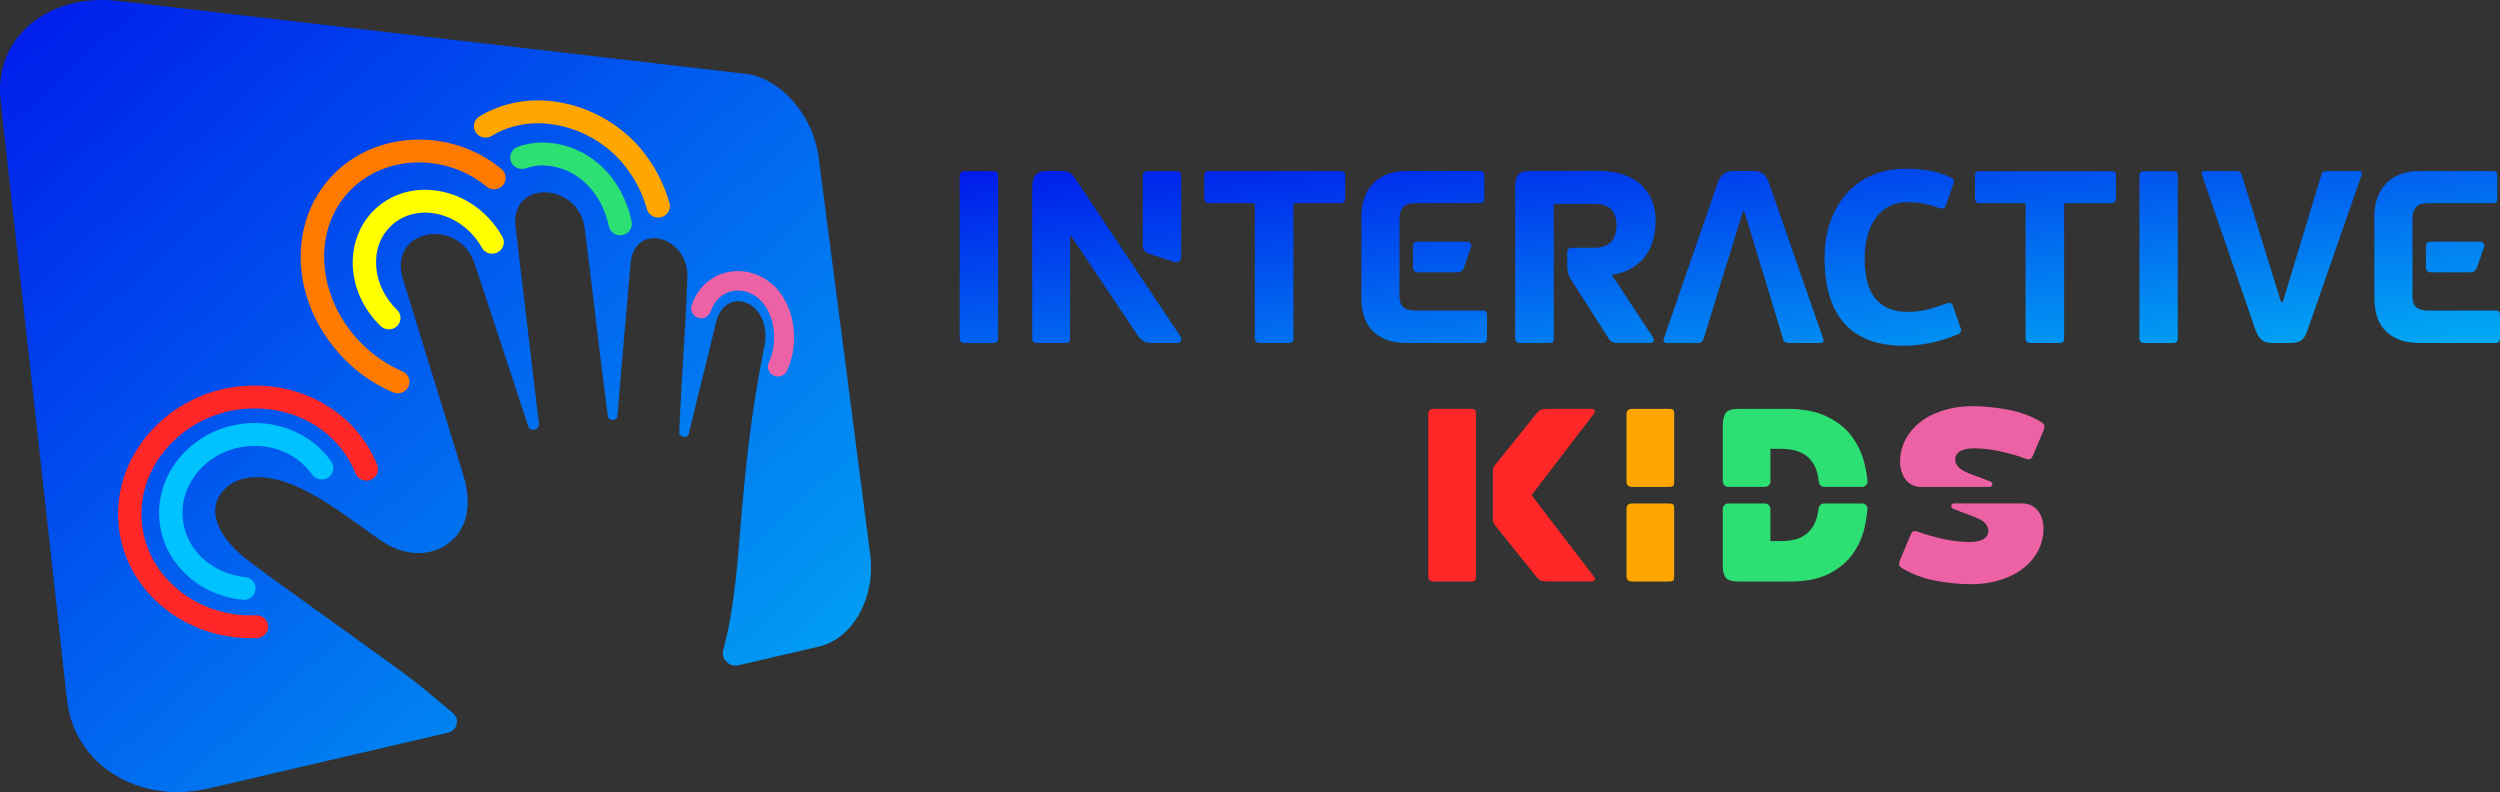 <?xml version="1.0" encoding="UTF-8"?> <svg xmlns="http://www.w3.org/2000/svg" width="202" height="64" viewBox="0 0 202 64" fill="none"><rect x="0" y="0" width="202" height="64" fill="#333333" stroke="none"/><g clip-path="url(#clip0_150_356)"><path d="M70.314 44.808C69.612 39.415 68.918 34.045 68.224 28.691C67.529 23.355 66.838 18.03 66.148 12.716C65.709 9.329 63.079 6.294 60.209 5.962C53.76 5.211 46.67 4.39 38.852 3.479C30.163 2.471 20.455 1.344 9.564 0.078C3.898 -0.58 -0.512 3.017 0.048 8.11C0.933 16.105 1.822 24.118 2.715 32.173C3.613 40.272 4.512 48.405 5.418 56.575C5.998 61.83 11.259 65.003 16.809 63.714L36.204 59.2C36.556 59.117 36.812 58.868 36.895 58.524C36.98 58.18 36.868 57.844 36.593 57.616C36.078 57.187 35.545 56.735 34.991 56.268C34.289 55.677 33.533 55.066 32.685 54.443C27.76 50.825 21.814 46.683 19.83 45.115C17.587 43.318 16.85 41.358 17.781 39.983C19.177 37.926 22.02 38.449 23.94 39.293C26.577 40.455 29.058 42.545 31.015 43.826C31.87 44.385 32.889 44.709 33.901 44.687C34.548 44.672 35.193 44.516 35.789 44.188C37.251 43.381 38.407 41.544 37.437 38.377C35.826 33.165 34.201 27.896 32.568 22.586C31.255 18.483 37.135 17.429 38.38 21.388C39.825 25.783 41.26 30.137 42.684 34.45C42.845 34.939 43.6 34.733 43.547 34.255C42.918 28.95 42.288 23.643 41.658 18.341C41.189 14.439 46.795 14.727 47.249 18.491C47.895 23.468 48.444 28.65 49.112 33.625C49.17 34.048 49.856 34.044 49.89 33.611C50.202 29.538 50.626 25.314 50.94 21.349C51.246 17.771 55.801 19.127 55.535 22.599C55.39 26.677 55.038 30.796 54.885 34.963C54.873 35.317 55.561 35.456 55.653 35.064C56.358 32.009 57.164 29 57.855 26.039C58.202 24.669 59.248 23.963 60.458 24.538C61.648 25.108 62.068 26.733 61.744 28.07C60.74 33.111 60.267 37.218 59.809 42.85C59.602 45.415 59.304 49.377 58.442 52.495C58.343 52.849 58.438 53.205 58.701 53.47C58.96 53.731 59.319 53.836 59.685 53.75C61.914 53.234 64.069 52.734 66.153 52.248C68.934 51.603 70.762 48.264 70.316 44.81L70.314 44.808Z" fill="url(#paint0_linear_150_356)"></path><path d="M19.708 48.467C19.679 48.467 19.649 48.467 19.62 48.462C17.916 48.301 16.303 47.589 15.078 46.455C13.838 45.301 13.086 43.831 12.902 42.202C12.892 42.116 12.883 42.052 12.88 42.014C12.719 40.125 13.354 38.272 14.668 36.799C15.953 35.356 17.734 34.444 19.685 34.229C19.738 34.225 19.781 34.221 19.817 34.217L19.897 34.209C20.127 34.19 20.36 34.181 20.589 34.181C21.71 34.181 22.787 34.408 23.789 34.855C24.997 35.396 26.029 36.238 26.77 37.295C27.065 37.711 26.959 38.287 26.533 38.58C26.375 38.686 26.189 38.742 25.999 38.742C25.689 38.742 25.398 38.594 25.22 38.345C24.671 37.562 23.904 36.937 23.003 36.534C22.252 36.199 21.437 36.03 20.581 36.03C20.407 36.03 20.23 36.038 20.054 36.052L19.966 36.06C19.932 36.062 19.911 36.065 19.895 36.066C18.415 36.228 17.062 36.918 16.089 38.013C15.116 39.106 14.646 40.473 14.764 41.862L14.778 42.001C14.911 43.188 15.464 44.266 16.377 45.117C17.3 45.968 18.513 46.505 19.795 46.627C20.046 46.649 20.273 46.766 20.434 46.955C20.595 47.144 20.671 47.384 20.647 47.629C20.601 48.107 20.198 48.468 19.707 48.468L19.708 48.467Z" fill="#00C2FF"></path><path d="M20.247 51.566C17.71 51.566 15.237 50.706 13.283 49.145C11.195 47.475 9.888 45.15 9.602 42.596C9.586 42.451 9.571 42.306 9.563 42.163C9.382 39.497 10.325 36.886 12.216 34.813C14.058 32.792 16.579 31.515 19.315 31.219C19.482 31.203 19.634 31.188 19.797 31.18C20.061 31.163 20.326 31.154 20.589 31.154C22.629 31.154 24.594 31.683 26.27 32.684C28.208 33.839 29.663 35.531 30.481 37.575C30.572 37.804 30.567 38.054 30.465 38.281C30.363 38.507 30.179 38.682 29.944 38.771C29.834 38.813 29.719 38.834 29.602 38.834C29.211 38.834 28.866 38.603 28.723 38.246C28.056 36.582 26.869 35.204 25.29 34.262C23.908 33.436 22.276 32.999 20.569 32.999C20.352 32.999 20.129 33.006 19.911 33.02L19.845 33.027C19.74 33.036 19.632 33.045 19.524 33.059C17.254 33.3 15.156 34.36 13.62 36.044C12.071 37.738 11.298 39.871 11.446 42.049C11.453 42.158 11.465 42.271 11.479 42.394C11.711 44.466 12.776 46.356 14.475 47.714C16.095 49.011 18.15 49.724 20.261 49.724C20.399 49.724 20.541 49.721 20.679 49.714C20.695 49.714 20.711 49.714 20.727 49.714C21.232 49.714 21.643 50.1 21.665 50.593C21.677 50.839 21.591 51.074 21.421 51.258C21.25 51.44 21.018 51.546 20.767 51.557C20.596 51.565 20.422 51.569 20.249 51.569L20.247 51.566Z" fill="#FF2727"></path><path d="M32.14 31.78C32.011 31.78 31.885 31.755 31.766 31.704C29.821 30.885 28.088 29.526 26.754 27.771C25.439 26.044 24.612 24.041 24.368 21.981C24.139 20.01 24.457 18.086 25.288 16.417C26.137 14.715 27.476 13.336 29.16 12.431C30.573 11.676 32.196 11.275 33.855 11.275C34.237 11.275 34.623 11.296 35.004 11.338C37.049 11.565 39.013 12.393 40.532 13.67C40.724 13.831 40.839 14.055 40.859 14.3C40.879 14.547 40.8 14.786 40.637 14.972C40.456 15.177 40.194 15.294 39.919 15.294C39.694 15.294 39.477 15.215 39.305 15.072C38.06 14.03 36.459 13.357 34.796 13.173C34.484 13.139 34.167 13.122 33.856 13.122C32.508 13.122 31.197 13.443 30.067 14.051C28.727 14.771 27.663 15.868 26.99 17.224C26.316 18.576 26.059 20.147 26.25 21.769C26.452 23.506 27.15 25.202 28.268 26.673C29.381 28.137 30.89 29.321 32.514 30.005C32.993 30.207 33.215 30.751 33.01 31.217C32.861 31.558 32.521 31.779 32.141 31.779L32.14 31.78Z" fill="#FF7A00"></path><path d="M31.419 26.613C31.17 26.613 30.934 26.518 30.756 26.348C30.141 25.754 29.637 25.075 29.258 24.328C28.878 23.577 28.638 22.786 28.543 21.976C28.504 21.647 28.489 21.317 28.5 20.999C28.546 19.566 29.082 18.215 30.011 17.195C30.947 16.174 32.232 15.526 33.631 15.37C33.841 15.345 34.06 15.332 34.284 15.332C34.359 15.332 34.435 15.333 34.512 15.336C35.735 15.369 36.949 15.742 38.024 16.416C39.092 17.092 39.981 18.032 40.592 19.134C40.713 19.35 40.74 19.598 40.669 19.836C40.598 20.072 40.435 20.266 40.215 20.386C40.077 20.459 39.922 20.499 39.766 20.499C39.422 20.499 39.104 20.314 38.938 20.017C38.479 19.188 37.811 18.48 37.006 17.974C36.224 17.482 35.345 17.207 34.464 17.178C34.433 17.178 34.401 17.178 34.368 17.178C34.185 17.178 34.014 17.188 33.849 17.209C32.903 17.314 32.04 17.747 31.419 18.428C30.773 19.133 30.415 20.041 30.387 21.054C30.38 21.277 30.391 21.518 30.42 21.768C30.489 22.363 30.667 22.951 30.95 23.513C31.241 24.077 31.621 24.589 32.079 25.034C32.259 25.206 32.36 25.437 32.362 25.683C32.365 25.93 32.268 26.163 32.093 26.34C31.914 26.517 31.676 26.614 31.421 26.614L31.419 26.613Z" fill="#FFFF00"></path><path d="M50.109 19.009C49.663 19.009 49.277 18.697 49.19 18.267C48.907 16.899 48.238 15.662 47.307 14.787C46.401 13.934 45.277 13.445 44.058 13.373C43.979 13.367 43.897 13.363 43.815 13.363C43.635 13.363 43.454 13.377 43.275 13.404C43.016 13.44 42.75 13.505 42.489 13.597C42.386 13.632 42.278 13.651 42.17 13.651C41.771 13.651 41.415 13.404 41.281 13.038C41.105 12.558 41.361 12.027 41.852 11.855C42.223 11.726 42.614 11.631 43.009 11.573C43.287 11.535 43.56 11.516 43.823 11.516C43.943 11.516 44.062 11.52 44.177 11.527C45.844 11.63 47.378 12.295 48.616 13.454C49.82 14.586 50.68 16.168 51.037 17.905C51.088 18.145 51.039 18.39 50.9 18.594C50.76 18.8 50.546 18.941 50.298 18.989C50.236 19.002 50.173 19.008 50.109 19.008V19.009Z" fill="#2CE074"></path><path d="M53.184 17.576C52.757 17.576 52.382 17.296 52.27 16.895C52.089 16.235 51.836 15.591 51.517 14.981C51.199 14.377 50.809 13.792 50.355 13.239C49.079 11.687 47.188 10.556 45.168 10.138C44.598 10.019 44.024 9.958 43.461 9.958C42.113 9.958 40.824 10.31 39.734 10.977C39.584 11.069 39.411 11.117 39.235 11.117C38.908 11.117 38.608 10.954 38.433 10.68C38.158 10.248 38.294 9.678 38.736 9.407C40.124 8.558 41.756 8.109 43.453 8.109C44.15 8.109 44.86 8.184 45.562 8.331C47.994 8.835 50.276 10.203 51.827 12.082C52.348 12.713 52.808 13.407 53.194 14.145C53.579 14.882 53.881 15.643 54.093 16.408C54.16 16.646 54.129 16.895 54.004 17.109C53.88 17.324 53.675 17.479 53.429 17.544C53.349 17.565 53.267 17.575 53.184 17.575V17.576Z" fill="#FFA600"></path><path d="M62.851 30.421C62.735 30.421 62.622 30.397 62.516 30.348C62.114 30.165 61.935 29.694 62.119 29.299C62.482 28.529 62.625 27.594 62.517 26.663C62.409 25.759 62.073 24.953 61.571 24.392C61.235 24.017 60.832 23.749 60.369 23.598C60.12 23.518 59.867 23.478 59.618 23.478C59.478 23.478 59.339 23.492 59.204 23.517C58.815 23.59 58.467 23.757 58.171 24.011C57.836 24.299 57.584 24.687 57.42 25.169C57.31 25.495 57.002 25.715 56.651 25.715C56.567 25.715 56.483 25.701 56.401 25.675C56.194 25.608 56.027 25.467 55.929 25.275C55.832 25.086 55.817 24.872 55.887 24.673C56.135 23.927 56.543 23.305 57.102 22.825C57.61 22.387 58.234 22.09 58.906 21.968C59.145 21.925 59.387 21.902 59.63 21.902C60.052 21.902 60.472 21.969 60.874 22.099C61.6 22.334 62.261 22.766 62.783 23.347C63.503 24.15 63.976 25.265 64.118 26.484C64.262 27.698 64.073 28.932 63.585 29.961C63.455 30.241 63.166 30.421 62.851 30.421Z" fill="#ED62A5"></path><path fill-rule="evenodd" clip-rule="evenodd" d="M150.939 27.447C150.134 27.121 149.473 26.657 148.953 26.047V26.048C148.434 25.442 148.046 24.696 147.798 23.817C147.549 22.942 147.423 21.935 147.423 20.852C147.423 19.77 147.58 18.786 147.897 17.898C148.215 17.015 148.659 16.252 149.225 15.619C149.795 14.982 150.48 14.496 151.284 14.152C152.087 13.807 152.977 13.635 153.95 13.635C154.639 13.635 155.316 13.69 155.977 13.803C156.559 13.905 157.137 14.091 157.699 14.372C157.849 14.448 157.918 14.612 157.864 14.766L157.218 16.631C157.191 16.717 157.133 16.778 157.053 16.818C156.968 16.855 156.885 16.863 156.797 16.833C156.33 16.669 155.893 16.546 155.488 16.463C155.071 16.376 154.604 16.335 154.092 16.335C153.538 16.335 153.048 16.451 152.623 16.679C152.194 16.91 151.839 17.229 151.548 17.633C151.257 18.034 151.038 18.51 150.889 19.06C150.74 19.61 150.664 20.206 150.664 20.852C150.664 21.499 150.724 22.091 150.84 22.619C150.954 23.146 151.149 23.603 151.424 23.985C151.703 24.371 152.063 24.666 152.511 24.88C152.955 25.09 153.51 25.199 154.171 25.199C155.375 25.199 156.259 24.892 157.361 24.488C157.45 24.453 157.533 24.457 157.617 24.498C157.701 24.536 157.758 24.599 157.789 24.686L158.444 26.579C158.497 26.739 158.421 26.909 158.268 26.976C156.903 27.59 155.315 27.934 153.807 27.934C152.698 27.934 151.742 27.768 150.939 27.447ZM85.994 27.717H83.863L83.864 27.716C83.705 27.716 83.585 27.687 83.513 27.627C83.437 27.566 83.402 27.459 83.402 27.297V15.202C83.402 14.686 83.493 14.326 83.685 14.12C83.872 13.914 84.216 13.813 84.717 13.813H85.566C85.769 13.813 85.94 13.821 86.082 13.843C86.229 13.862 86.351 13.904 86.458 13.971C86.569 14.038 86.679 14.124 86.764 14.248L95.406 27.215C95.474 27.32 95.478 27.439 95.42 27.544C95.359 27.653 95.255 27.716 95.129 27.716H93.271C93.068 27.716 92.892 27.704 92.75 27.686C92.608 27.663 92.486 27.621 92.375 27.554C92.267 27.488 92.168 27.401 92.073 27.289C91.978 27.178 91.871 27.028 91.749 26.84L86.561 19.087H86.458V27.297C86.458 27.47 86.431 27.582 86.37 27.634C86.308 27.687 86.182 27.717 85.994 27.717ZM94.904 21.177L92.792 20.478L92.795 20.475C92.519 20.382 92.339 20.139 92.339 19.85V14.247C92.339 14.089 92.378 13.982 92.45 13.921C92.523 13.862 92.641 13.832 92.806 13.832H94.951C95.154 13.832 95.288 13.858 95.346 13.911C95.406 13.963 95.437 14.08 95.437 14.248V20.799C95.437 20.933 95.379 21.046 95.268 21.121C95.16 21.199 95.03 21.218 94.904 21.177ZM78.011 27.718H80.156C80.359 27.718 80.493 27.687 80.555 27.635C80.616 27.582 80.643 27.471 80.643 27.298V14.248C80.643 14.076 80.616 13.963 80.555 13.911C80.493 13.858 80.36 13.832 80.156 13.832H78.011C77.846 13.832 77.732 13.862 77.655 13.921C77.583 13.982 77.544 14.089 77.544 14.247V27.296C77.544 27.458 77.582 27.565 77.655 27.626C77.732 27.686 77.847 27.715 78.011 27.715V27.718ZM175.478 27.718H173.332V27.715C173.168 27.715 173.049 27.686 172.977 27.626C172.9 27.565 172.865 27.458 172.865 27.296V14.247C172.865 14.089 172.9 13.982 172.977 13.921C173.049 13.862 173.167 13.832 173.332 13.832H175.478C175.68 13.832 175.814 13.858 175.872 13.911C175.932 13.963 175.963 14.076 175.963 14.248V27.298C175.963 27.471 175.934 27.582 175.872 27.635C175.814 27.687 175.68 27.718 175.478 27.718ZM159.966 16.412H163.588L163.664 16.483V27.298C163.664 27.459 163.699 27.567 163.775 27.627C163.848 27.687 163.967 27.716 164.127 27.716H166.295C166.498 27.716 166.632 27.686 166.694 27.634C166.751 27.581 166.782 27.47 166.782 27.296V16.482L166.859 16.411H170.561C170.833 16.411 170.966 16.276 170.966 16.014V14.248C170.966 14.076 170.939 13.963 170.886 13.911C170.832 13.858 170.721 13.832 170.561 13.832H159.964C159.815 13.832 159.716 13.858 159.662 13.911C159.609 13.963 159.578 14.075 159.578 14.248V16.014C159.578 16.277 159.708 16.411 159.964 16.411L159.966 16.412ZM192.596 26.564C192.879 26.907 193.261 27.186 193.74 27.398C194.222 27.608 194.839 27.716 195.596 27.716H201.595C201.756 27.716 201.866 27.679 201.919 27.603C201.973 27.532 202 27.415 202 27.259V25.572C202 25.373 201.977 25.246 201.931 25.186C201.882 25.125 201.77 25.096 201.595 25.096H196.247C195.811 25.096 195.485 25.014 195.26 24.85C195.038 24.686 194.927 24.371 194.927 23.906V17.64C194.927 17.299 195.016 17.007 195.191 16.767C195.367 16.527 195.72 16.412 196.247 16.412H201.392C201.541 16.412 201.64 16.381 201.698 16.322C201.752 16.262 201.779 16.146 201.779 15.975V14.29C201.779 14.106 201.756 13.979 201.706 13.912C201.661 13.847 201.553 13.815 201.392 13.815H195.577C194.888 13.815 194.307 13.916 193.833 14.122C193.362 14.328 192.98 14.601 192.689 14.944C192.398 15.286 192.183 15.678 192.05 16.112C191.912 16.551 191.848 17.007 191.848 17.483V24.068C191.848 24.516 191.902 24.959 192.009 25.397C192.116 25.831 192.315 26.224 192.598 26.565L192.596 26.564ZM196.096 19.619C196.15 19.564 196.265 19.53 196.441 19.53V19.527H200.4C200.507 19.527 200.602 19.576 200.668 19.663C200.728 19.753 200.747 19.854 200.71 19.955L200.132 21.636C200.055 21.862 199.849 22.004 199.611 22.004H196.44C196.275 22.004 196.165 21.966 196.103 21.895C196.047 21.82 196.012 21.704 196.012 21.547V20.009C196.012 19.809 196.043 19.68 196.096 19.619ZM97.696 16.412H101.318L101.391 16.483V27.298C101.391 27.459 101.428 27.567 101.502 27.627C101.578 27.687 101.696 27.716 101.857 27.716H104.026C104.228 27.716 104.358 27.686 104.42 27.634C104.482 27.581 104.511 27.47 104.511 27.296V16.482L104.584 16.411H108.286C108.559 16.411 108.691 16.276 108.691 16.014V14.248C108.691 14.076 108.665 13.963 108.611 13.911C108.557 13.858 108.45 13.832 108.286 13.832H97.693C97.544 13.832 97.441 13.858 97.388 13.911C97.334 13.963 97.307 14.075 97.307 14.248V16.014C97.307 16.277 97.437 16.411 97.693 16.411L97.696 16.412ZM125.078 27.717H122.889L122.893 27.713C122.73 27.713 122.61 27.684 122.538 27.624C122.464 27.563 122.427 27.456 122.427 27.294V15.02C122.427 14.624 122.507 14.325 122.668 14.119C122.832 13.913 123.153 13.812 123.643 13.812H129.155C130.627 13.812 131.767 14.175 132.57 14.901C133.372 15.626 133.775 16.645 133.775 17.835C133.775 19.025 133.465 20.086 132.81 20.864C132.24 21.541 131.235 22.125 130.289 22.17L130.254 22.241L133.54 27.219C133.681 27.433 133.631 27.714 133.371 27.714H130.633C130.358 27.714 130.123 27.587 129.982 27.358L126.963 22.634C126.738 22.275 126.631 21.915 126.631 21.496V20.34C126.631 20.16 126.78 20.019 126.959 20.019H128.789C129.383 20.019 129.837 19.869 130.147 19.574C130.725 19.016 130.775 17.609 130.258 16.995C130.128 16.846 129.949 16.718 129.719 16.617C129.489 16.52 129.199 16.472 128.85 16.472H125.545V27.298C125.545 27.485 125.514 27.601 125.464 27.646C125.406 27.691 125.28 27.717 125.078 27.717ZM134.676 27.717H137.104C137.296 27.717 137.422 27.686 137.491 27.628C137.559 27.567 137.613 27.478 137.656 27.358L140.815 17.124H140.957L144.079 27.418C144.117 27.549 144.183 27.631 144.271 27.664C144.36 27.698 144.478 27.717 144.627 27.717H147.098C147.236 27.717 147.313 27.676 147.331 27.597C147.35 27.519 147.35 27.444 147.319 27.377L142.962 14.863C142.882 14.626 142.797 14.44 142.71 14.309C142.622 14.178 142.522 14.073 142.408 14.002C142.293 13.931 142.16 13.878 142.014 13.852C141.865 13.826 141.692 13.815 141.506 13.815H140.251C140.048 13.815 139.872 13.827 139.722 13.852C139.573 13.878 139.443 13.935 139.328 14.014C139.21 14.092 139.107 14.201 139.01 14.339C138.919 14.478 138.83 14.661 138.75 14.886L134.43 27.378C134.404 27.471 134.408 27.55 134.442 27.618C134.477 27.685 134.554 27.719 134.676 27.719V27.717ZM114.248 19.619C114.301 19.564 114.421 19.53 114.592 19.53V19.527H118.551C118.662 19.527 118.753 19.576 118.819 19.663C118.884 19.753 118.9 19.854 118.865 19.955L118.283 21.636C118.206 21.862 118.004 22.004 117.762 22.004H114.591C114.43 22.004 114.316 21.966 114.258 21.895C114.198 21.82 114.167 21.704 114.167 21.547V20.009C114.167 19.809 114.194 19.68 114.248 19.619ZM190.822 13.934C190.803 13.851 190.723 13.815 190.589 13.815H188.117C187.968 13.815 187.849 13.829 187.762 13.863C187.673 13.897 187.609 13.979 187.57 14.11L184.448 24.404H184.307L181.144 14.169C181.106 14.05 181.048 13.959 180.983 13.904C180.914 13.843 180.788 13.815 180.596 13.815H178.168C178.046 13.815 177.965 13.849 177.934 13.912C177.9 13.979 177.896 14.057 177.922 14.152L182.238 26.644C182.322 26.868 182.407 27.052 182.502 27.19C182.597 27.329 182.701 27.436 182.816 27.519C182.931 27.598 183.064 27.65 183.214 27.677C183.363 27.703 183.539 27.717 183.739 27.717H184.996C185.184 27.717 185.352 27.703 185.502 27.677C185.651 27.65 185.785 27.598 185.896 27.527C186.014 27.456 186.115 27.351 186.202 27.22C186.291 27.089 186.374 26.902 186.454 26.666L190.811 14.152C190.838 14.085 190.842 14.013 190.823 13.935L190.822 13.934ZM119.75 27.717H113.747L113.749 27.718C112.995 27.718 112.375 27.61 111.897 27.401C111.414 27.188 111.032 26.91 110.749 26.566C110.466 26.225 110.271 25.832 110.164 25.398C110.053 24.96 109.999 24.517 109.999 24.069V17.483C109.999 17.008 110.067 16.552 110.201 16.113C110.338 15.679 110.549 15.287 110.84 14.945C111.131 14.601 111.513 14.329 111.984 14.123C112.458 13.916 113.04 13.815 113.728 13.815H119.547C119.708 13.815 119.812 13.848 119.861 13.912C119.907 13.979 119.93 14.107 119.93 14.29V15.976C119.93 16.147 119.903 16.263 119.849 16.323C119.795 16.382 119.692 16.413 119.547 16.413H114.399C113.872 16.413 113.519 16.528 113.344 16.768C113.171 17.008 113.079 17.3 113.079 17.641V23.907C113.079 24.372 113.195 24.687 113.416 24.851C113.637 25.015 113.967 25.097 114.399 25.097H119.751C119.923 25.097 120.038 25.126 120.084 25.187C120.129 25.247 120.152 25.374 120.152 25.572V27.26C120.152 27.416 120.125 27.533 120.072 27.604C120.018 27.68 119.911 27.717 119.75 27.717Z" fill="url(#paint1_linear_150_356)"></path><path d="M119.256 46.588C119.256 46.748 119.232 46.854 119.185 46.907C119.138 46.96 118.999 46.987 118.764 46.987H115.878C115.563 46.987 115.406 46.854 115.406 46.588V33.434C115.406 33.169 115.563 33.035 115.878 33.035H118.764C118.999 33.035 119.137 33.062 119.185 33.115C119.234 33.169 119.256 33.276 119.256 33.434V46.588ZM120.783 37.6L124.145 33.413C124.307 33.227 124.45 33.118 124.572 33.084C124.694 33.051 124.932 33.034 125.286 33.034H128.585C128.72 33.034 128.813 33.078 128.86 33.164C128.907 33.249 128.86 33.333 128.769 33.453L123.75 40.009L128.769 46.567C128.86 46.686 128.907 46.77 128.86 46.855C128.813 46.942 128.72 46.985 128.585 46.985H125.286C124.933 46.985 124.696 46.968 124.572 46.935C124.45 46.903 124.308 46.792 124.145 46.607L120.783 42.421C120.674 42.286 120.622 42.139 120.622 41.968V38.054C120.622 37.882 120.674 37.735 120.783 37.601V37.6Z" fill="#FF2727"></path><path d="M135.273 46.568C135.273 46.727 135.249 46.837 135.202 46.897C135.155 46.958 135.015 46.987 134.785 46.987H131.892C131.579 46.987 131.424 46.847 131.424 46.568V41.098C131.424 40.819 131.579 40.68 131.892 40.68H134.785C135.015 40.68 135.155 40.71 135.202 40.769C135.249 40.829 135.273 40.938 135.273 41.098V46.568Z" fill="#FFA600"></path><path d="M159.331 47.206C158.409 47.206 157.44 47.113 156.429 46.926C155.418 46.74 154.505 46.401 153.689 45.909C153.554 45.829 153.475 45.74 153.455 45.64C153.435 45.541 153.465 45.391 153.546 45.191L154.34 43.298C154.435 43.072 154.53 42.946 154.625 42.919C154.721 42.892 154.87 42.919 155.073 42.999C155.277 43.079 155.539 43.165 155.858 43.257C156.904 43.562 158.041 43.795 159.133 43.795C159.923 43.795 160.45 43.572 160.604 43.191C160.751 42.825 160.628 42.307 159.982 41.971C159.764 41.858 159.472 41.735 159.106 41.602C158.649 41.438 158.211 41.272 157.794 41.1C157.695 41.059 157.64 40.957 157.662 40.853C157.683 40.749 157.774 40.676 157.882 40.676H163.391C164.551 40.676 165.106 41.664 165.115 42.691C165.13 44.352 164.095 45.718 162.633 46.454C161.638 46.955 160.459 47.201 159.331 47.201V47.206Z" fill="#ED62A5"></path><path d="M139.201 38.901V34.35C139.201 33.912 139.282 33.583 139.445 33.364C139.608 33.144 139.968 33.034 140.524 33.034H144.373C145.663 33.034 146.732 33.236 147.581 33.642C148.43 34.047 149.102 34.575 149.598 35.226C150.093 35.877 150.443 36.614 150.647 37.438C150.762 37.907 150.845 38.379 150.895 38.856C150.908 38.984 150.869 39.1 150.781 39.196C150.692 39.291 150.578 39.341 150.447 39.341H147.415C147.185 39.341 146.994 39.175 146.968 38.951C146.948 38.777 146.921 38.608 146.889 38.445C146.8 38 146.641 37.614 146.404 37.289C146.166 36.963 145.847 36.711 145.439 36.532C145.036 36.352 144.517 36.263 143.881 36.263H143.05V38.9C143.05 39.143 142.847 39.341 142.6 39.341H139.651C139.403 39.341 139.202 39.143 139.202 38.9L139.201 38.901Z" fill="#2CE074"></path><path d="M140.524 46.987C139.968 46.987 139.608 46.884 139.445 46.678C139.282 46.472 139.201 46.136 139.201 45.672V41.121C139.201 40.878 139.403 40.68 139.65 40.68H142.599C142.847 40.68 143.048 40.878 143.048 41.121V43.719H143.941C144.562 43.719 145.072 43.626 145.469 43.441C145.87 43.254 146.181 42.992 146.413 42.653C146.644 42.315 146.799 41.913 146.888 41.447C146.912 41.323 146.932 41.195 146.949 41.064C146.979 40.844 147.168 40.68 147.396 40.68H150.443C150.574 40.68 150.688 40.73 150.777 40.824C150.865 40.92 150.904 41.034 150.891 41.163C150.848 41.588 150.783 42.014 150.696 42.442C150.527 43.279 150.207 44.033 149.739 44.705C149.271 45.375 148.626 45.924 147.804 46.349C146.982 46.774 145.919 46.987 144.616 46.987H140.522H140.524Z" fill="#2CE074"></path><path d="M135.273 38.925C135.273 39.083 135.249 39.194 135.202 39.254C135.155 39.313 135.015 39.343 134.785 39.343H131.892C131.579 39.343 131.424 39.204 131.424 38.925V33.455C131.424 33.175 131.579 33.036 131.892 33.036H134.785C135.015 33.036 135.155 33.066 135.202 33.125C135.249 33.184 135.273 33.295 135.273 33.455V38.925Z" fill="#FFA600"></path><path d="M159.309 32.816C160.231 32.816 161.199 32.91 162.211 33.096C163.222 33.282 164.135 33.621 164.95 34.113C165.086 34.193 165.164 34.282 165.185 34.382C165.205 34.482 165.174 34.631 165.094 34.831L164.3 36.724C164.205 36.95 164.11 37.076 164.014 37.104C163.919 37.13 163.77 37.104 163.566 37.024C163.363 36.944 163.101 36.857 162.782 36.764C161.736 36.459 160.599 36.226 159.507 36.226C158.717 36.226 158.19 36.449 158.036 36.829C157.888 37.196 158.012 37.714 158.658 38.05C158.875 38.163 159.168 38.286 159.534 38.419C159.991 38.581 160.428 38.749 160.845 38.921C160.945 38.962 161 39.064 160.978 39.168C160.957 39.272 160.866 39.345 160.758 39.345H155.249C154.088 39.345 153.534 38.357 153.525 37.329C153.51 35.669 154.545 34.303 156.006 33.567C157.001 33.066 158.179 32.82 159.307 32.82L159.309 32.816Z" fill="#ED62A5"></path></g><defs><linearGradient id="paint0_linear_150_356" x1="70.383" y1="64.001" x2="6.67" y2="-6.065" gradientUnits="userSpaceOnUse"><stop offset="0" stop-color="#01ACF4"></stop><stop offset="1" stop-color="#001AEB"></stop></linearGradient><linearGradient id="paint1_linear_150_356" x1="202" y1="27.934" x2="198.757" y2="-0.292" gradientUnits="userSpaceOnUse"><stop offset="0" stop-color="#01ACF4"></stop><stop offset="1" stop-color="#001AEB"></stop></linearGradient><clipPath id="clip0_150_356"><rect width="202" height="64" fill="white"></rect></clipPath></defs></svg> 